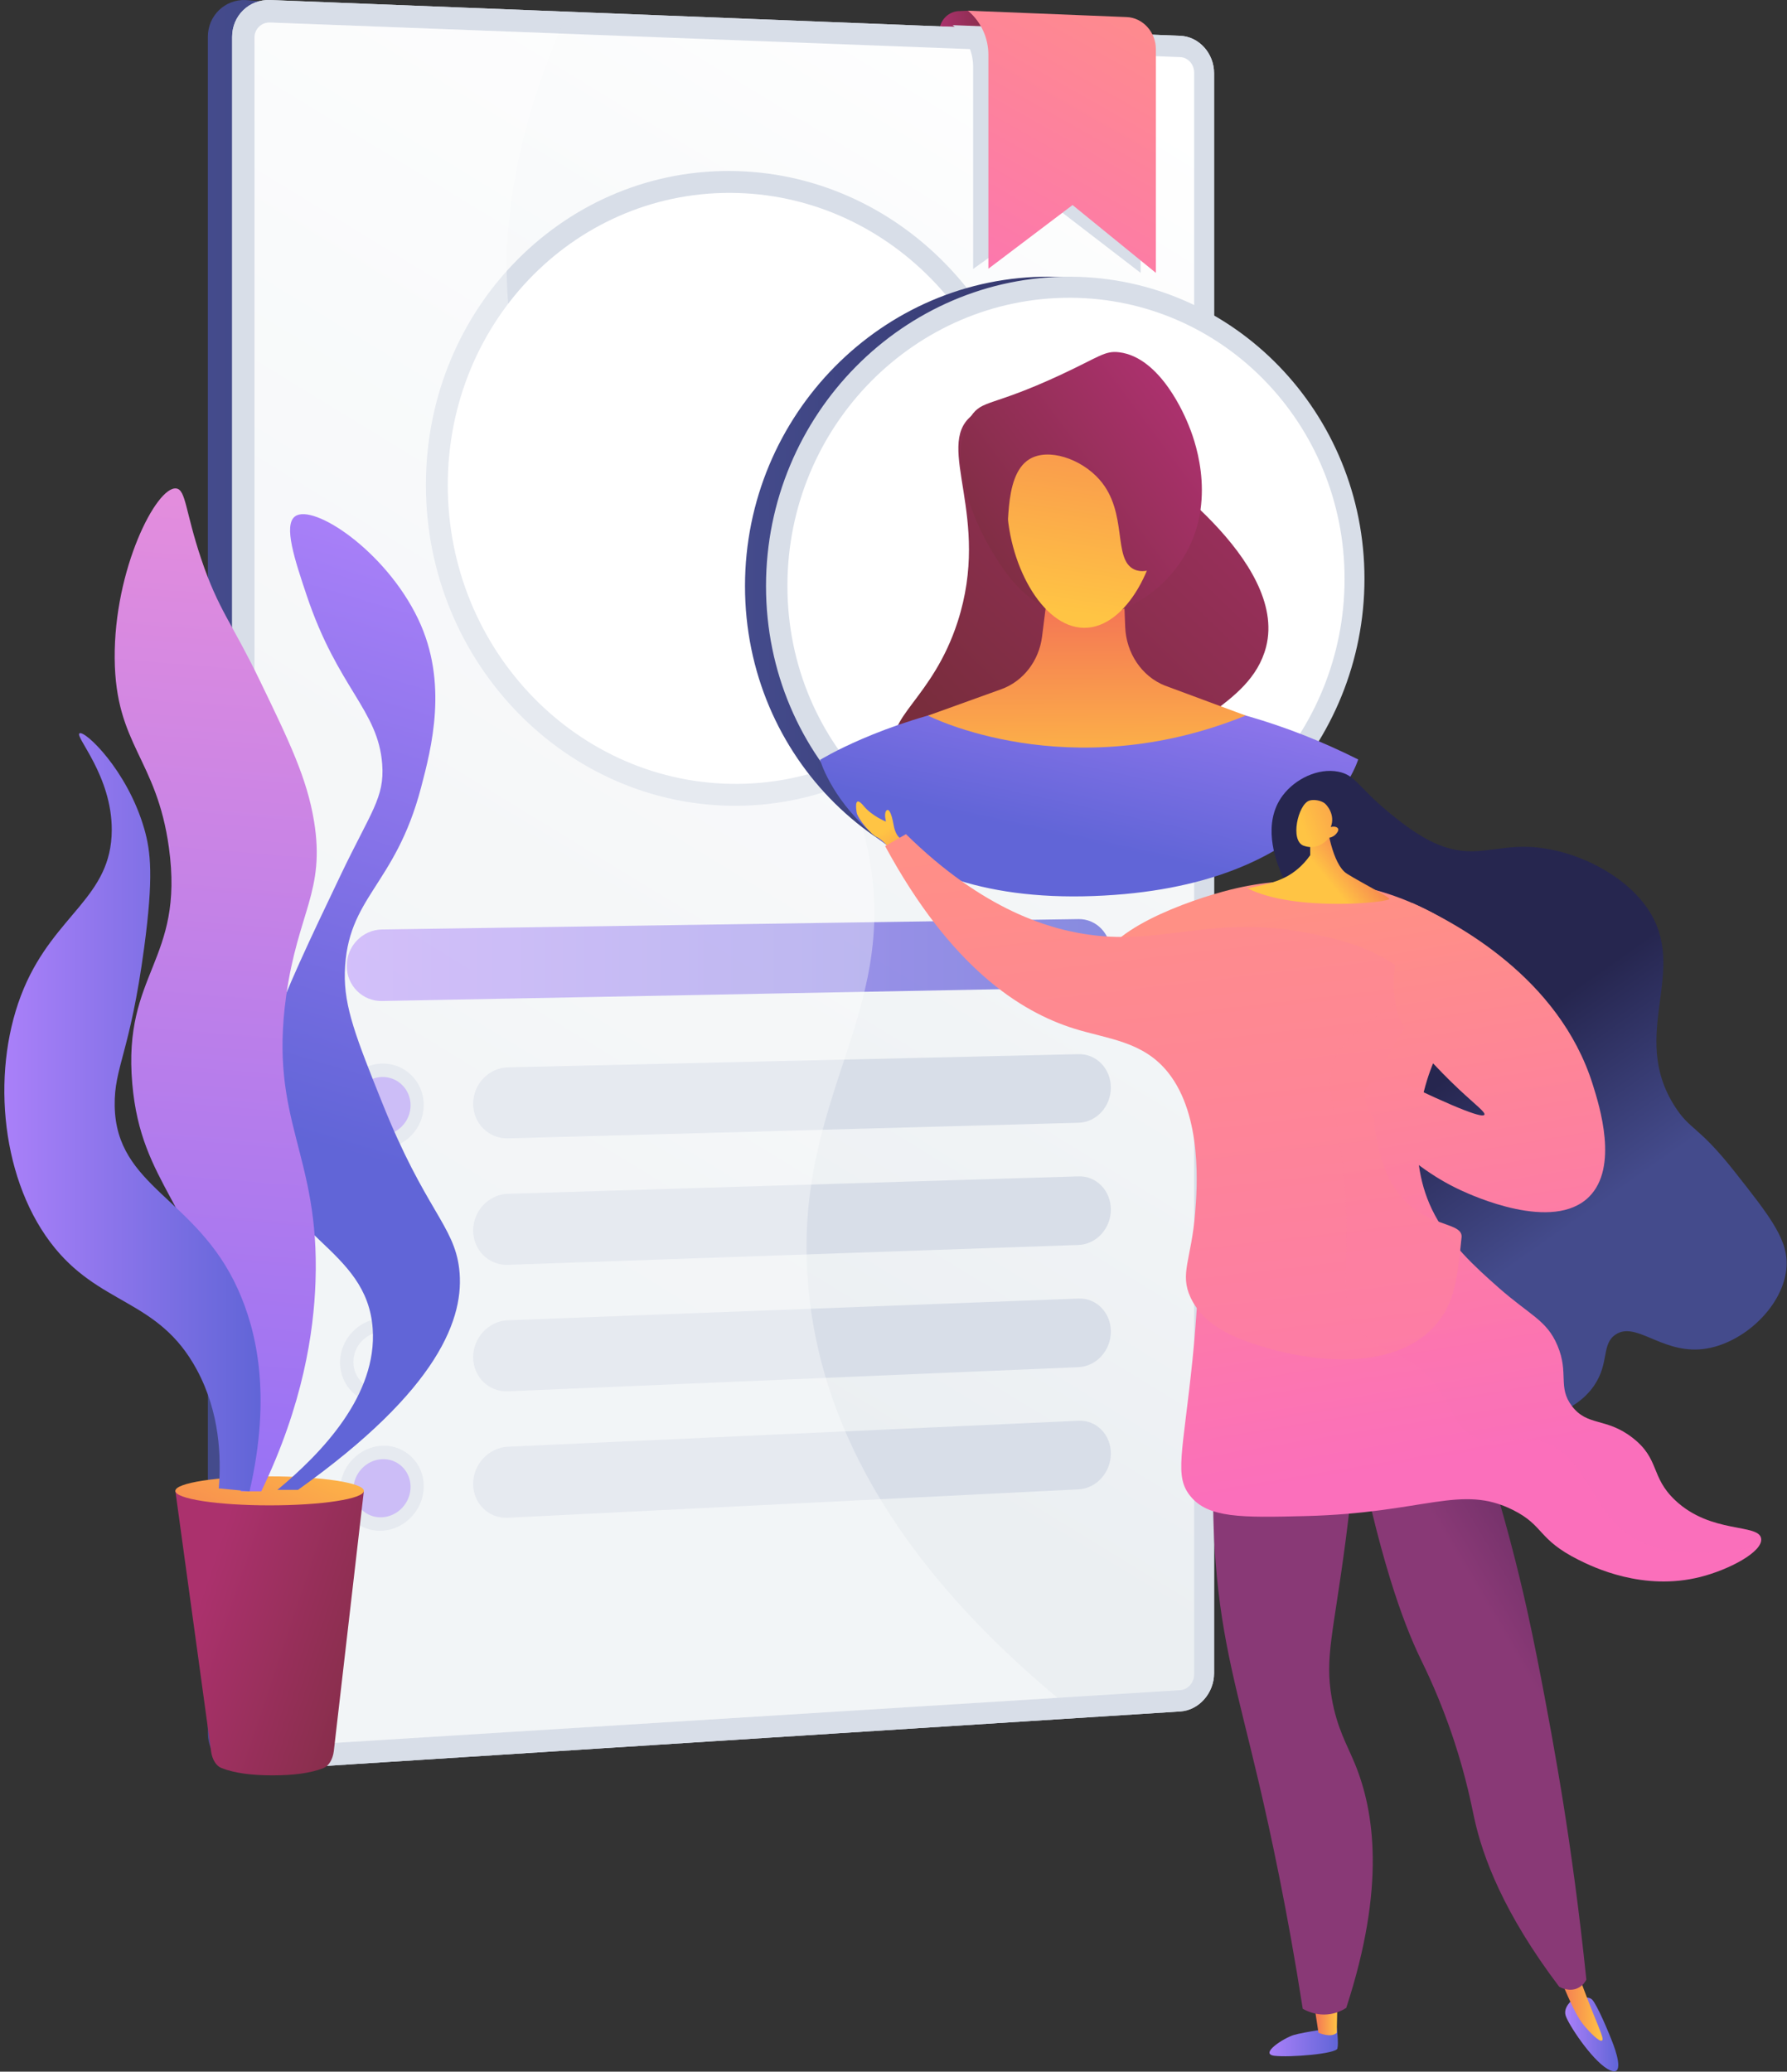 <svg width="283" height="328" viewBox="0 0 283 328" fill="none" xmlns="http://www.w3.org/2000/svg">
<rect x="0" y="0" width="283" height="328" fill="#333333" stroke="none"/>
<path d="M181.584 11.859L38.922 0.005C35.609 -0.126 32.917 2.481 32.917 5.828V274.476C32.917 277.823 35.609 280.363 38.922 280.152L183.059 270.971C186.023 270.782 188.422 268.071 188.422 264.916V11.592C188.422 8.437 184.548 11.976 181.584 11.859Z" fill="url(#paint0_linear)"/>
<path d="M148.746 5.088C148.746 3.221 150.232 1.718 152.045 1.752L153.281 1.689L159.208 3.983V6.079L148.746 5.088Z" fill="url(#paint1_linear)"/>
<path d="M186.905 5.669L42.769 0.005C39.455 -0.126 36.763 2.481 36.763 5.828V274.476C36.763 277.823 39.455 280.363 42.769 280.152L186.905 270.971C189.87 270.782 192.268 268.071 192.268 264.916V11.592C192.268 8.437 189.87 5.785 186.905 5.669Z" fill="#D8DEE8"/>
<g opacity="0.3">
<path opacity="0.3" d="M127.954 203.102C125.504 172.493 143.867 159.834 136.868 132.115C128.211 97.833 94.862 96.325 83.486 62.636C79.125 49.72 77.401 30.204 89.884 1.857L42.769 0.006C39.455 -0.125 36.763 2.482 36.763 5.829V274.477C36.763 277.823 39.455 280.364 42.769 280.153L171.364 271.961C138.764 246.258 129.459 221.913 127.954 203.102Z" fill="#D8DEE8"/>
</g>
<path d="M186.905 9.041L42.769 3.566C41.411 3.514 40.305 4.588 40.305 5.958V274.258C40.305 275.629 41.411 276.674 42.769 276.59L186.905 267.597C188.122 267.521 189.111 266.405 189.111 265.109V11.475C189.111 10.179 188.122 9.087 186.905 9.041Z" fill="url(#paint2_linear)"/>
<path d="M116.799 127.576C89.813 127.787 67.449 105.003 67.449 76.783C67.449 48.563 89.813 26.278 116.799 27.092C143.245 27.889 164.374 50.66 164.374 77.865C164.374 105.07 143.245 127.369 116.799 127.576Z" fill="#D8DEE8"/>
<path d="M161.148 77.829C161.148 103.23 141.477 123.95 116.798 124.111C91.65 124.275 70.911 103.103 70.911 76.821C70.911 50.539 91.65 29.831 116.798 30.557C141.477 31.268 161.148 52.428 161.148 77.829Z" fill="white"/>
<path opacity="0.74" d="M170.802 145.517L60.497 147.161C57.414 147.207 54.91 149.785 54.91 152.918C54.91 156.052 57.414 158.544 60.497 158.485L170.802 156.379C173.632 156.325 175.921 153.854 175.921 150.861C175.922 147.868 173.632 145.475 170.802 145.517Z" fill="url(#paint3_linear)"/>
<path d="M170.802 166.902L80.441 168.994C77.404 169.064 74.936 171.643 74.936 174.753C74.936 177.863 77.404 180.317 80.441 180.234L170.802 177.763C173.632 177.686 175.921 175.197 175.921 172.203C175.922 169.21 173.632 166.836 170.802 166.902Z" fill="#D8DEE8"/>
<path d="M60.548 180.779L60.446 180.782C57.391 180.865 54.91 178.505 54.91 175.508V175.011C54.91 172.015 57.391 169.529 60.446 169.458L60.548 169.456C63.595 169.385 66.061 171.747 66.061 174.73V175.226C66.061 178.21 63.595 180.696 60.548 180.779Z" fill="#B19AF3"/>
<path d="M60.497 181.841C56.841 181.943 53.859 179.002 53.859 175.285C53.859 171.569 56.841 168.477 60.497 168.394C64.143 168.312 67.102 171.253 67.102 174.951C67.102 178.65 64.143 181.74 60.497 181.841ZM60.497 170.518C57.996 170.577 55.959 172.692 55.959 175.233C55.959 177.773 57.996 179.785 60.497 179.718C62.992 179.651 65.019 177.536 65.019 175.004C65.019 172.472 62.992 170.459 60.497 170.518Z" fill="#D8DEE8"/>
<path d="M170.802 186.248L80.441 189.015C77.404 189.108 74.936 191.705 74.936 194.815C74.936 197.925 77.404 200.361 80.441 200.255L170.802 197.11C173.632 197.011 175.921 194.505 175.921 191.512C175.922 188.518 173.632 186.162 170.802 186.248Z" fill="#D8DEE8"/>
<path d="M60.548 200.948L60.446 200.952C57.391 201.058 54.91 198.716 54.91 195.72V195.222C54.91 192.226 57.391 189.721 60.446 189.628L60.548 189.625C63.595 189.532 66.061 191.875 66.061 194.858V195.354C66.061 198.338 63.595 200.842 60.548 200.948Z" fill="#B19AF3"/>
<path d="M60.497 202.012C56.841 202.14 53.859 199.222 53.859 195.505C53.859 191.789 56.841 188.675 60.497 188.565C64.143 188.454 67.102 191.374 67.102 195.072C67.102 198.77 64.143 201.883 60.497 202.012ZM60.497 190.688C57.996 190.765 55.959 192.895 55.959 195.437C55.959 197.977 57.996 199.974 60.497 199.888C62.992 199.802 65.019 197.672 65.019 195.14C65.019 192.608 62.992 190.61 60.497 190.688Z" fill="#D8DEE8"/>
<path d="M170.802 205.596L80.441 209.037C77.404 209.153 74.936 211.769 74.936 214.879C74.936 217.989 77.404 220.406 80.441 220.278L170.802 216.458C173.632 216.338 175.921 213.815 175.921 210.821C175.922 207.828 173.632 205.488 170.802 205.596Z" fill="#D8DEE8"/>
<path d="M60.497 222.181C56.841 222.337 53.859 219.441 53.859 215.725C53.859 212.008 56.841 208.872 60.497 208.734C64.143 208.597 67.102 211.494 67.102 215.192C67.102 218.891 64.143 222.026 60.497 222.181ZM60.497 210.858C57.996 210.954 55.959 213.099 55.959 215.64C55.959 218.181 57.996 220.163 60.497 220.058C62.992 219.954 65.019 217.809 65.019 215.276C65.019 212.744 62.992 210.762 60.497 210.858Z" fill="#D8DEE8"/>
<path d="M170.802 224.943L80.441 229.058C77.404 229.197 74.936 231.83 74.936 234.94C74.936 238.05 77.404 240.449 80.441 240.298L170.802 235.804C173.632 235.663 175.921 233.123 175.921 230.129C175.922 227.136 173.632 224.814 170.802 224.943Z" fill="#D8DEE8"/>
<path d="M60.548 241.29L60.446 241.296C57.391 241.448 54.91 239.142 54.91 236.146V235.649C54.91 232.653 57.391 230.111 60.446 229.972L60.548 229.967C63.595 229.828 66.061 232.135 66.061 235.118V235.614C66.061 238.597 63.595 241.139 60.548 241.29Z" fill="#B19AF3"/>
<path d="M60.497 242.354C56.841 242.537 53.859 239.663 53.859 235.947C53.859 232.23 56.841 229.072 60.497 228.907C64.143 228.742 67.102 231.618 67.102 235.316C67.102 239.013 64.143 242.171 60.497 242.354ZM60.497 231.03C57.996 231.145 55.959 233.305 55.959 235.846C55.959 238.387 57.996 240.354 60.497 240.23C62.992 240.107 65.019 237.947 65.019 235.415C65.019 232.882 62.992 230.915 60.497 231.03Z" fill="#D8DEE8"/>
<path opacity="0.35" d="M127.954 203.1C125.504 172.491 143.867 159.832 136.868 132.114C128.211 97.831 94.862 96.323 83.486 62.634C79.305 50.251 77.547 31.8 88.418 5.3L42.769 3.566C41.41 3.514 40.304 4.588 40.304 5.958V274.258C40.304 275.629 41.41 276.674 42.769 276.59L167.476 268.809C138.01 244.256 129.397 221.132 127.954 203.1Z" fill="white"/>
<path d="M186.905 5.669L42.769 0.005C39.455 -0.126 36.763 2.481 36.763 5.828V274.476C36.763 277.823 39.455 280.363 42.769 280.152L186.905 270.971C189.87 270.782 192.268 268.071 192.268 264.916V11.592C192.268 8.437 189.87 5.785 186.905 5.669Z" fill="#D8DEE8"/>
<g opacity="0.3">
<path opacity="0.3" d="M127.954 203.102C125.504 172.493 143.867 159.834 136.868 132.115C128.211 97.833 94.862 96.325 83.486 62.636C79.125 49.72 77.401 30.204 89.884 1.857L42.769 0.006C39.455 -0.125 36.763 2.482 36.763 5.829V274.477C36.763 277.823 39.455 280.364 42.769 280.153L171.364 271.961C138.764 246.258 129.459 221.913 127.954 203.102Z" fill="#D8DEE8"/>
</g>
<path d="M186.905 9.041L42.769 3.566C41.411 3.514 40.305 4.588 40.305 5.958V274.258C40.305 275.629 41.411 276.674 42.769 276.59L186.905 267.597C188.122 267.521 189.111 266.405 189.111 265.109V11.475C189.111 10.179 188.122 9.087 186.905 9.041Z" fill="url(#paint4_linear)"/>
<path d="M116.799 127.576C89.813 127.787 67.449 105.003 67.449 76.783C67.449 48.563 89.813 26.278 116.799 27.092C143.245 27.889 164.374 50.66 164.374 77.865C164.374 105.07 143.245 127.369 116.799 127.576Z" fill="#D8DEE8"/>
<path d="M161.148 77.829C161.148 103.23 141.477 123.95 116.798 124.111C91.65 124.275 70.911 103.103 70.911 76.821C70.911 50.539 91.65 29.831 116.798 30.557C141.477 31.268 161.148 52.428 161.148 77.829Z" fill="white"/>
<path opacity="0.74" d="M170.802 145.517L60.497 147.161C57.414 147.207 54.91 149.785 54.91 152.918C54.91 156.052 57.414 158.544 60.497 158.485L170.802 156.379C173.632 156.325 175.921 153.854 175.921 150.861C175.922 147.868 173.632 145.475 170.802 145.517Z" fill="url(#paint5_linear)"/>
<path d="M170.802 166.902L80.441 168.994C77.404 169.064 74.936 171.643 74.936 174.753C74.936 177.863 77.404 180.317 80.441 180.234L170.802 177.763C173.632 177.686 175.921 175.197 175.921 172.203C175.922 169.21 173.632 166.836 170.802 166.902Z" fill="#D8DEE8"/>
<path d="M60.548 180.779L60.446 180.782C57.391 180.865 54.91 178.505 54.91 175.508V175.011C54.91 172.015 57.391 169.529 60.446 169.458L60.548 169.456C63.595 169.385 66.061 171.747 66.061 174.73V175.226C66.061 178.21 63.595 180.696 60.548 180.779Z" fill="#B19AF3"/>
<path d="M60.497 181.841C56.841 181.943 53.859 179.002 53.859 175.285C53.859 171.569 56.841 168.477 60.497 168.394C64.143 168.312 67.102 171.253 67.102 174.951C67.102 178.65 64.143 181.74 60.497 181.841ZM60.497 170.518C57.996 170.577 55.959 172.692 55.959 175.233C55.959 177.773 57.996 179.785 60.497 179.718C62.992 179.651 65.019 177.536 65.019 175.004C65.019 172.472 62.992 170.459 60.497 170.518Z" fill="#D8DEE8"/>
<path d="M170.802 186.248L80.441 189.015C77.404 189.108 74.936 191.705 74.936 194.815C74.936 197.925 77.404 200.361 80.441 200.255L170.802 197.11C173.632 197.011 175.921 194.505 175.921 191.512C175.922 188.518 173.632 186.162 170.802 186.248Z" fill="#D8DEE8"/>
<path d="M60.548 200.948L60.446 200.952C57.391 201.058 54.91 198.716 54.91 195.72V195.222C54.91 192.226 57.391 189.721 60.446 189.628L60.548 189.625C63.595 189.532 66.061 191.875 66.061 194.858V195.354C66.061 198.338 63.595 200.842 60.548 200.948Z" fill="#B19AF3"/>
<path d="M60.497 202.012C56.841 202.14 53.859 199.222 53.859 195.505C53.859 191.789 56.841 188.675 60.497 188.565C64.143 188.454 67.102 191.374 67.102 195.072C67.102 198.77 64.143 201.883 60.497 202.012ZM60.497 190.688C57.996 190.765 55.959 192.895 55.959 195.437C55.959 197.977 57.996 199.974 60.497 199.888C62.992 199.802 65.019 197.672 65.019 195.14C65.019 192.608 62.992 190.61 60.497 190.688Z" fill="#D8DEE8"/>
<path d="M170.802 205.596L80.441 209.037C77.404 209.153 74.936 211.769 74.936 214.879C74.936 217.989 77.404 220.406 80.441 220.278L170.802 216.458C173.632 216.338 175.921 213.815 175.921 210.821C175.922 207.828 173.632 205.488 170.802 205.596Z" fill="#D8DEE8"/>
<path d="M60.497 222.181C56.841 222.337 53.859 219.441 53.859 215.725C53.859 212.008 56.841 208.872 60.497 208.734C64.143 208.597 67.102 211.494 67.102 215.192C67.102 218.891 64.143 222.026 60.497 222.181ZM60.497 210.858C57.996 210.954 55.959 213.099 55.959 215.64C55.959 218.181 57.996 220.163 60.497 220.058C62.992 219.954 65.019 217.809 65.019 215.276C65.019 212.744 62.992 210.762 60.497 210.858Z" fill="#D8DEE8"/>
<path d="M170.802 224.943L80.441 229.058C77.404 229.197 74.936 231.83 74.936 234.94C74.936 238.05 77.404 240.449 80.441 240.298L170.802 235.804C173.632 235.663 175.921 233.123 175.921 230.129C175.922 227.136 173.632 224.814 170.802 224.943Z" fill="#D8DEE8"/>
<path d="M60.548 241.287L60.446 241.293C57.391 241.445 54.91 239.139 54.91 236.143V235.646C54.91 232.65 57.391 230.108 60.446 229.969L60.548 229.964C63.595 229.825 66.061 232.132 66.061 235.115V235.611C66.061 238.595 63.595 241.136 60.548 241.287Z" fill="#B19AF3"/>
<path d="M60.497 242.352C56.841 242.535 53.859 239.661 53.859 235.945C53.859 232.228 56.841 229.07 60.497 228.905C64.143 228.74 67.102 231.616 67.102 235.314C67.102 239.012 64.143 242.169 60.497 242.352ZM60.497 231.028C57.996 231.143 55.959 233.303 55.959 235.845C55.959 238.385 57.996 240.352 60.497 240.228C62.992 240.105 65.019 237.945 65.019 235.413C65.019 232.88 62.992 230.913 60.497 231.028Z" fill="#D8DEE8"/>
<path opacity="0.35" d="M127.954 203.1C125.504 172.491 143.867 159.832 136.868 132.114C128.211 97.831 94.862 96.323 83.486 62.634C79.305 50.251 77.547 31.8 88.418 5.3L42.769 3.566C41.41 3.514 40.304 4.588 40.304 5.958V274.258C40.304 275.629 41.41 276.674 42.769 276.59L167.476 268.809C138.01 244.256 129.397 221.132 127.954 203.1Z" fill="white"/>
<path d="M180.636 43.202L167.442 33.057L154.112 42.583V10.57C154.112 8.074 152.953 5.674 150.969 4.066L150.867 3.982L176.023 4.941C178.573 5.038 180.636 7.188 180.636 9.744V43.202H180.636Z" fill="#D8DEE8"/>
<path d="M183.051 43.203L169.857 32.464L156.526 42.548V8.663C156.526 6.02 155.367 3.48 153.384 1.778L153.281 1.689L178.437 2.703C180.987 2.806 183.051 5.082 183.051 7.788V43.203H183.051Z" fill="url(#paint6_linear)"/>
<path d="M166.271 140.585C139.874 141.426 117.983 119.996 117.983 92.798C117.983 65.6 139.874 43.625 166.271 43.809C192.121 43.989 212.758 65.434 212.758 91.618C212.758 117.802 192.121 139.762 166.271 140.585Z" fill="url(#paint7_linear)"/>
<path d="M169.598 140.585C143.201 141.426 121.31 119.996 121.31 92.798C121.31 65.6 143.201 43.625 169.598 43.809C195.447 43.989 216.085 65.434 216.085 91.618C216.085 117.802 195.447 139.762 169.598 140.585Z" fill="#D8DEE8"/>
<path d="M212.934 91.657C212.934 116.106 193.719 136.511 169.598 137.247C145 137.998 124.7 118.084 124.7 92.755C124.7 67.427 145 47.008 169.598 47.145C193.719 47.281 212.934 67.208 212.934 91.657Z" fill="white"/>
<path d="M153.775 65.897C160.669 60.063 178.618 71.711 180.356 72.86C181.323 73.499 204.018 88.755 200.505 102.419C197.947 112.367 185.048 113.958 185.425 121.914C185.711 127.962 193.372 131.047 192.449 133.029C191.745 134.541 184.321 130.718 176.542 127.936C155.768 120.506 144.411 124.51 141.97 118.63C139.936 113.728 147.706 110.656 151.657 98.449C157.044 81.807 148.024 70.765 153.775 65.897Z" fill="url(#paint8_linear)"/>
<path d="M129.873 120.311C129.873 120.311 167.941 96.617 215.09 120.244C215.09 120.244 209.079 140.532 173.208 141.867C136.277 143.242 129.873 120.311 129.873 120.311Z" fill="url(#paint9_linear)"/>
<path d="M166.456 89.466L165.028 100.781C164.541 104.641 162.044 107.87 158.57 109.121L146.965 113.302C146.965 113.302 169.182 124.699 197.273 113.292L184.462 108.541C180.827 107.085 178.35 103.422 178.192 99.258L177.825 89.596L166.456 89.466Z" fill="url(#paint10_linear)"/>
<path d="M167.955 97.124C162.118 95.457 158.99 90.372 157.135 87.357C154.027 82.302 149.737 71.842 153.775 65.897C155.567 63.258 157.033 64.417 167.796 59.427C174.122 56.495 174.931 55.481 177.267 55.777C183.871 56.611 187.711 66.02 188.226 67.285C188.904 68.947 192.792 78.475 187.915 87.4C184.005 94.557 175.577 99.302 167.955 97.124Z" fill="url(#paint11_linear)"/>
<path d="M183.783 79.675C183.783 89.23 178.379 99.453 171.679 99.403C164.944 99.352 159.457 88.945 159.457 79.297C159.457 69.649 164.944 64.49 171.679 64.635C178.379 64.778 183.783 70.12 183.783 79.675Z" fill="url(#paint12_linear)"/>
<path d="M159.051 85.514C160.213 85.461 158.537 75.421 163.034 72.694C166.02 70.884 171.203 72.624 174.118 75.93C178.714 81.144 176.142 88.537 179.624 90.156C181.834 91.184 184.785 89.088 186.199 87.546C190.614 82.729 190.013 72.423 184.793 66.542C180.632 61.855 174.987 61.604 173.645 61.588C165.963 61.497 158.912 67.479 157.295 74.627C156.053 80.119 158.193 85.552 159.051 85.514Z" fill="url(#paint13_linear)"/>
<path d="M52.867 277.221C52.715 278.541 52.073 279.604 51.228 279.937C49.117 280.768 46.385 281.082 43.192 281.085C39.95 281.089 37.181 280.76 35.054 279.917C34.235 279.593 33.606 278.581 33.431 277.309L27.77 236.046H57.625L52.867 277.221Z" fill="url(#paint14_linear)"/>
<path d="M42.697 238.341C50.941 238.341 57.624 237.313 57.624 236.045C57.624 234.778 50.941 233.75 42.697 233.75C34.453 233.75 27.77 234.778 27.77 236.045C27.77 237.313 34.453 238.341 42.697 238.341Z" fill="url(#paint15_linear)"/>
<path d="M43.93 235.887C45.017 235.887 46.102 235.887 47.189 235.887C69.566 219.956 73.651 208.564 72.715 200.835C71.888 194.002 67.322 191.567 60.527 174.603C56.476 164.491 54.451 159.435 54.608 153.943C54.953 141.941 62.556 140.376 66.68 124.694C68.323 118.443 71.047 108.086 66.215 97.998C61.033 87.175 49.6 79.677 46.732 81.751C44.83 83.126 46.709 88.728 48.573 94.284C53.511 109 59.88 112.376 60.527 120.979C60.928 126.294 58.758 128.473 53.913 138.622C44.1 159.173 38.796 170.28 40.913 181.103C43.809 195.905 58.099 197.465 59.02 210.352C59.768 220.834 51.041 229.991 43.93 235.887Z" fill="url(#paint16_linear)"/>
<path d="M27.913 77.338C24.807 76.926 18.038 90.105 18.163 104.265C18.285 118.021 24.8 120.031 26.752 134.211C29.233 152.22 19.412 153.977 20.949 171.585C22.355 187.693 30.932 190.353 35.805 212.442C37.953 222.176 38.238 230.504 38.127 236.119C39.21 236.119 40.293 236.119 41.377 236.119C48.012 222.347 49.687 210.904 49.966 202.924C50.679 182.535 42.536 177.598 45.323 157.657C47.175 144.403 51.54 141.095 49.734 130.033C48.62 123.212 45.806 117.39 41.145 107.748C36.694 98.54 34.571 96.555 31.859 88.48C29.336 80.964 29.448 77.541 27.913 77.338Z" fill="url(#paint17_linear)"/>
<path d="M34.645 235.655C35.048 230.685 34.822 223.627 31.163 216.852C25.003 205.445 15.605 206.861 7.949 196.656C-0.103 185.922 -1.399 168.769 3.771 156.496C8.74 144.699 17.659 142.082 17.699 131.425C17.731 122.807 11.789 116.599 12.592 116.104C13.418 115.594 20.144 121.898 22.836 131.191C23.888 134.824 24.321 138.905 22.836 149.996C20.594 166.738 18.07 168.919 18.163 175.067C18.36 188.004 31.099 189.592 37.662 204.084C40.64 210.657 43.036 220.842 39.52 236.118C37.895 235.964 36.27 235.809 34.645 235.655Z" fill="url(#paint18_linear)"/>
<path d="M211.698 320.991C211.698 320.991 212.013 323.495 211.801 324.334C211.59 325.173 204.31 325.779 201.839 325.488C199.367 325.196 203.311 322.672 204.885 322.198C206.46 321.725 211.698 320.991 211.698 320.991Z" fill="url(#paint19_linear)"/>
<path d="M208.034 316.815L208.801 321.838C208.801 321.838 210.758 322.718 211.698 321.848L211.802 316.59L208.034 316.815Z" fill="url(#paint20_linear)"/>
<path d="M249.074 316.588C249.074 316.588 247.53 317.734 247.942 319.107C248.354 320.48 251.958 325.981 254.527 327.542C257.095 329.103 256.29 325.851 255.543 323.825C254.795 321.799 252.885 317.336 252.139 316.588C251.394 315.84 249.074 316.588 249.074 316.588Z" fill="url(#paint21_linear)"/>
<path d="M246.296 311.07C247.043 313.152 247.761 314.863 248.323 316.126C249.566 318.918 250.245 319.965 251.015 320.874C251.685 321.665 253.273 323.354 253.701 323.073C254.134 322.787 252.972 320.735 250.732 314.723C250.407 313.85 249.38 311.07 249.38 311.07H246.296Z" fill="url(#paint22_linear)"/>
<path d="M192.787 224.096C192.254 229.328 191.743 237.448 192.508 247.303C193.504 260.143 196.071 268.268 199.291 281.959C201.259 290.326 203.91 302.64 206.31 318.041C206.867 318.359 208.504 319.198 210.613 318.885C211.794 318.709 212.676 318.24 213.198 317.903C219.493 298.666 217.634 286.744 214.596 279.317C213.301 276.151 211.731 273.654 210.891 268.788C209.781 262.349 211.154 258.749 213.112 243.835C214.507 233.205 214.266 231.562 213.337 229.968C209.626 223.593 198.272 223.718 192.787 224.096Z" fill="url(#paint23_linear)"/>
<path d="M214.457 226.333C218.313 246.25 222.098 256.71 224.962 262.627C225.668 264.086 228.026 268.794 230.254 275.543C232.226 281.517 233.048 285.912 233.469 287.846C234.799 293.951 238.085 302.865 246.927 314.557C247.037 314.622 248.545 315.474 249.986 314.714C250.716 314.329 251.079 313.716 251.224 313.43C250.068 302.252 248.741 292.858 247.589 285.609C247.347 284.089 246.283 277.436 244.614 268.648C243.96 265.208 243.004 260.169 241.857 254.992C240.429 248.546 238.241 239.778 234.867 229.27C228.064 228.29 221.26 227.312 214.457 226.333Z" fill="url(#paint24_linear)"/>
<path d="M211.171 147.555C208.984 145.533 204.8 143.203 202.701 137.785C202.069 136.154 199.831 130.375 203.132 125.956C205.092 123.332 208.732 121.55 211.94 122.181C214.681 122.72 215.11 124.63 219.769 128.472C221.582 129.968 224.496 132.372 227.741 133.709C233.298 136 236.637 133.844 242.217 134.09C249.071 134.392 257.034 138.218 260.87 143.78C267.68 153.654 257.816 163.669 265.274 175.236C267.718 179.025 268.923 178.176 274.71 185.511C280.506 192.857 283.404 196.529 282.889 201.029C282.174 207.275 275.446 213.242 269.111 213.647C262.922 214.044 258.988 209.175 255.838 211.305C253.595 212.82 254.877 215.768 252.496 219.311C249.425 223.879 243.391 224.789 242.417 224.935C233.371 226.3 221.174 215.693 215.994 203.126C206.653 180.465 223.061 158.546 211.171 147.555Z" fill="url(#paint25_linear)"/>
<path d="M174.053 153.847C173.992 147.521 188.361 142.466 194.935 140.838C205.162 138.304 213.352 139.895 215.341 140.316C228.096 143.018 236.039 150.671 239.029 153.888C236.581 155.482 229.825 160.346 226.479 169.574C225.438 172.445 222.363 182.26 226.761 191.454C229.296 196.751 233.779 200.728 237.184 203.749C242.291 208.28 244.935 208.976 246.647 213.035C248.512 217.455 246.633 219.611 248.949 222.636C251.435 225.886 254.349 224.375 258.564 227.662C262.882 231.028 261.345 233.798 265.274 237.518C270.984 242.923 278.553 241.167 278.905 243.599C279.208 245.691 273.829 248.529 269.259 249.68C260.208 251.96 252.314 248.134 249.966 246.954C243.467 243.689 244.589 241.576 239.634 239.087C231.337 234.919 225.666 239.557 206.767 240.035C196.533 240.293 191.359 240.352 188.523 236.889C185.934 233.726 187.296 230.257 188.849 215.306C189.588 208.19 189.855 201.032 190.4 193.899C191.942 173.721 191.989 171.945 190.62 169.155C185.717 159.161 174.109 159.524 174.053 153.847Z" fill="url(#paint26_linear)"/>
<path d="M143.352 132.94C143.352 132.94 141.972 133.216 141.506 130.559C141.14 128.476 140.666 127.899 140.322 128.41C139.979 128.922 140.31 130.083 140.31 130.083C140.31 130.083 138.109 129.228 136.749 127.576C135.389 125.923 135.497 127.676 135.678 128.677C135.859 129.677 138.033 132.221 138.874 132.544C139.714 132.866 141.506 134.955 141.506 134.955L143.352 132.94Z" fill="url(#paint27_linear)"/>
<path d="M140.174 133.958C141.274 133.329 142.375 132.7 143.475 132.071C155.661 144.049 166.28 147.352 173.749 148.143C185.031 149.337 192.91 144.749 207.957 147.874C212.697 148.858 220.959 150.691 225.54 157.444C226.745 159.219 215.884 166.817 217.884 179.55C220.44 195.826 231.82 192.413 231.46 195.918C230.8 202.332 230.4 206.218 227.443 209.658C219.59 218.793 202.9 214.083 200.807 213.463C196.942 212.318 190.934 210.538 188.546 205.431C186.777 201.643 188.677 199.413 189.269 192.04C189.568 188.326 190.5 176.714 184.986 169.808C181.024 164.846 175.514 164.546 170.122 162.86C161.588 160.191 150.592 153.187 140.174 133.958Z" fill="url(#paint28_linear)"/>
<g opacity="0.3">
<path opacity="0.3" d="M265.274 237.517C261.345 233.798 262.881 231.027 258.563 227.662C254.348 224.375 251.435 225.886 248.948 222.636C246.633 219.61 248.512 217.455 246.647 213.035C244.935 208.976 242.29 208.279 237.183 203.749C233.778 200.728 229.295 196.751 226.761 191.454C222.362 182.26 225.438 172.445 226.479 169.574C229.825 160.346 236.581 155.482 239.029 153.888C238.793 153.634 238.515 153.345 238.218 153.04C222.088 155.257 212.683 164.577 211.52 167.337C208.832 173.716 213.088 176.06 213.198 194.459C213.25 203.253 212.301 206.725 215.155 210.396C218.418 214.594 222.179 213.295 226.898 218.784C230.525 223.001 229.944 225.675 233.33 227.451C236.97 229.362 239.289 227.135 243.395 228.011C250.255 229.473 251.722 237.383 256.257 241.711C259.686 244.983 266.027 247.271 278.532 244.816C278.821 244.394 278.961 243.983 278.904 243.598C278.552 241.167 270.983 242.922 265.274 237.517Z" fill="url(#paint29_linear)"/>
</g>
<path d="M216.414 172.3C214.699 175.941 222.578 184.422 231.335 188.449C233.119 189.269 245.932 195.161 251.643 189.496C256.362 184.814 253.316 175.134 252.229 171.678C246.89 154.709 230.495 146.076 223.624 142.963C218.496 155.785 221.515 161.498 222.704 163.283C223.946 165.146 227.412 169.061 231.092 172.509C233.681 174.935 235.293 176.115 235.077 176.494C234.807 176.965 231.772 176.076 219.984 170.338C218.619 170.559 216.999 171.056 216.414 172.3Z" fill="url(#paint30_linear)"/>
<path d="M210.106 130.345C210.106 130.345 210.92 136.848 213.319 138.338C215.719 139.827 219.6 141.774 220.027 142.302C220.455 142.829 205.158 144.474 197.578 140.649C200.076 140.128 200.755 139.936 200.755 139.936C201.433 139.744 202.698 139.388 203.966 138.666C204.829 138.174 206.22 137.214 207.496 135.401L207.468 131.801L210.106 130.345Z" fill="url(#paint31_linear)"/>
<path d="M210.471 132.647C210.471 132.647 208.906 134.795 206.452 133.9C204.254 133.099 205.566 127.423 207.309 126.776C207.89 126.56 208.958 126.655 209.671 127.101C210.173 127.414 211.513 129.079 210.745 130.945C211.301 130.784 211.789 130.931 211.911 131.205C212.067 131.554 211.597 132.029 211.49 132.136C211.121 132.509 210.676 132.613 210.471 132.647Z" fill="url(#paint32_linear)"/>
<defs>
<linearGradient id="paint0_linear" x1="32.917" y1="140.082" x2="188.422" y2="140.082" gradientUnits="userSpaceOnUse">
<stop stop-color="#444B8C"/>
<stop offset="0.996" stop-color="#26264F"/>
</linearGradient>
<linearGradient id="paint1_linear" x1="148.746" y1="3.884" x2="159.208" y2="3.884" gradientUnits="userSpaceOnUse">
<stop stop-color="#AB316D"/>
<stop offset="1" stop-color="#792D3D"/>
</linearGradient>
<linearGradient id="paint2_linear" x1="186.742" y1="17.675" x2="78.501" y2="194.797" gradientUnits="userSpaceOnUse">
<stop stop-color="white"/>
<stop offset="0.996" stop-color="#EBEFF2"/>
</linearGradient>
<linearGradient id="paint3_linear" x1="54.91" y1="152.002" x2="175.921" y2="152.002" gradientUnits="userSpaceOnUse">
<stop stop-color="#AA80F9"/>
<stop offset="0.996" stop-color="#6165D7"/>
</linearGradient>
<linearGradient id="paint4_linear" x1="186.742" y1="17.675" x2="78.501" y2="194.797" gradientUnits="userSpaceOnUse">
<stop stop-color="white"/>
<stop offset="0.996" stop-color="#EBEFF2"/>
</linearGradient>
<linearGradient id="paint5_linear" x1="54.91" y1="152.002" x2="175.921" y2="152.002" gradientUnits="userSpaceOnUse">
<stop stop-color="#AA80F9"/>
<stop offset="0.996" stop-color="#6165D7"/>
</linearGradient>
<linearGradient id="paint6_linear" x1="185.713" y1="-8.654" x2="146.605" y2="60.66" gradientUnits="userSpaceOnUse">
<stop stop-color="#FF9085"/>
<stop offset="1" stop-color="#FB6FBB"/>
</linearGradient>
<linearGradient id="paint7_linear" x1="117.983" y1="92.208" x2="212.758" y2="92.208" gradientUnits="userSpaceOnUse">
<stop stop-color="#444B8C"/>
<stop offset="0.996" stop-color="#26264F"/>
</linearGradient>
<linearGradient id="paint8_linear" x1="214.995" y1="55.925" x2="153.91" y2="119.421" gradientUnits="userSpaceOnUse">
<stop stop-color="#AB316D"/>
<stop offset="1" stop-color="#792D3D"/>
</linearGradient>
<linearGradient id="paint9_linear" x1="178.705" y1="91.581" x2="169.702" y2="133.093" gradientUnits="userSpaceOnUse">
<stop stop-color="#AA80F9"/>
<stop offset="0.996" stop-color="#6165D7"/>
</linearGradient>
<linearGradient id="paint10_linear" x1="172.016" y1="93.319" x2="172.188" y2="126.788" gradientUnits="userSpaceOnUse">
<stop offset="0.004" stop-color="#F36F56"/>
<stop offset="1" stop-color="#FFC444"/>
</linearGradient>
<linearGradient id="paint11_linear" x1="187.355" y1="65.364" x2="151.838" y2="91.733" gradientUnits="userSpaceOnUse">
<stop stop-color="#AB316D"/>
<stop offset="1" stop-color="#792D3D"/>
</linearGradient>
<linearGradient id="paint12_linear" x1="176.794" y1="44.733" x2="169.046" y2="96.945" gradientUnits="userSpaceOnUse">
<stop offset="0.004" stop-color="#F36F56"/>
<stop offset="1" stop-color="#FFC444"/>
</linearGradient>
<linearGradient id="paint13_linear" x1="188.223" y1="66.533" x2="152.706" y2="92.902" gradientUnits="userSpaceOnUse">
<stop stop-color="#AB316D"/>
<stop offset="1" stop-color="#792D3D"/>
</linearGradient>
<linearGradient id="paint14_linear" x1="31.646" y1="253.051" x2="69.76" y2="265.863" gradientUnits="userSpaceOnUse">
<stop stop-color="#AB316D"/>
<stop offset="1" stop-color="#792D3D"/>
</linearGradient>
<linearGradient id="paint15_linear" x1="48.83" y1="223.224" x2="33.509" y2="255.259" gradientUnits="userSpaceOnUse">
<stop stop-color="#FFC444"/>
<stop offset="0.996" stop-color="#F36F56"/>
</linearGradient>
<linearGradient id="paint16_linear" x1="76.317" y1="87.369" x2="48.461" y2="181.153" gradientUnits="userSpaceOnUse">
<stop stop-color="#AA80F9"/>
<stop offset="0.996" stop-color="#6165D7"/>
</linearGradient>
<linearGradient id="paint17_linear" x1="40.192" y1="79.445" x2="26.728" y2="241.011" gradientUnits="userSpaceOnUse">
<stop offset="0.004" stop-color="#E38DDD"/>
<stop offset="1" stop-color="#9571F6"/>
</linearGradient>
<linearGradient id="paint18_linear" x1="0.689" y1="176.097" x2="41.268" y2="176.097" gradientUnits="userSpaceOnUse">
<stop stop-color="#AA80F9"/>
<stop offset="0.996" stop-color="#6165D7"/>
</linearGradient>
<linearGradient id="paint19_linear" x1="201.045" y1="323.276" x2="211.874" y2="323.276" gradientUnits="userSpaceOnUse">
<stop stop-color="#AA80F9"/>
<stop offset="0.996" stop-color="#6165D7"/>
</linearGradient>
<linearGradient id="paint20_linear" x1="208.034" y1="319.411" x2="211.802" y2="319.411" gradientUnits="userSpaceOnUse">
<stop offset="0.004" stop-color="#F36F56"/>
<stop offset="1" stop-color="#FFC444"/>
</linearGradient>
<linearGradient id="paint21_linear" x1="247.872" y1="322.104" x2="256.28" y2="322.104" gradientUnits="userSpaceOnUse">
<stop stop-color="#AA80F9"/>
<stop offset="0.996" stop-color="#6165D7"/>
</linearGradient>
<linearGradient id="paint22_linear" x1="246.296" y1="317.087" x2="253.79" y2="317.087" gradientUnits="userSpaceOnUse">
<stop offset="0.004" stop-color="#F36F56"/>
<stop offset="1" stop-color="#FFC444"/>
</linearGradient>
<linearGradient id="paint23_linear" x1="275.248" y1="228.33" x2="234.234" y2="252.552" gradientUnits="userSpaceOnUse">
<stop stop-color="#311944"/>
<stop offset="1" stop-color="#893976"/>
</linearGradient>
<linearGradient id="paint24_linear" x1="282.597" y1="240.774" x2="241.584" y2="264.996" gradientUnits="userSpaceOnUse">
<stop stop-color="#311944"/>
<stop offset="1" stop-color="#893976"/>
</linearGradient>
<linearGradient id="paint25_linear" x1="251.158" y1="192.366" x2="233.543" y2="167.412" gradientUnits="userSpaceOnUse">
<stop stop-color="#444B8C"/>
<stop offset="0.996" stop-color="#26264F"/>
</linearGradient>
<linearGradient id="paint26_linear" x1="217.173" y1="141.956" x2="231.713" y2="230.869" gradientUnits="userSpaceOnUse">
<stop stop-color="#FF9085"/>
<stop offset="1" stop-color="#FB6FBB"/>
</linearGradient>
<linearGradient id="paint27_linear" x1="146.477" y1="141.893" x2="140.03" y2="131.516" gradientUnits="userSpaceOnUse">
<stop offset="0.004" stop-color="#F36F56"/>
<stop offset="1" stop-color="#FFC444"/>
</linearGradient>
<linearGradient id="paint28_linear" x1="171.299" y1="127.037" x2="188.994" y2="280.024" gradientUnits="userSpaceOnUse">
<stop stop-color="#FF9085"/>
<stop offset="1" stop-color="#FB6FBB"/>
</linearGradient>
<linearGradient id="paint29_linear" x1="232.148" y1="139.507" x2="246.688" y2="228.421" gradientUnits="userSpaceOnUse">
<stop stop-color="#FF9085"/>
<stop offset="1" stop-color="#FB6FBB"/>
</linearGradient>
<linearGradient id="paint30_linear" x1="229.141" y1="139.999" x2="243.68" y2="228.912" gradientUnits="userSpaceOnUse">
<stop stop-color="#FF9085"/>
<stop offset="1" stop-color="#FB6FBB"/>
</linearGradient>
<linearGradient id="paint31_linear" x1="217.003" y1="134.428" x2="210.518" y2="139.704" gradientUnits="userSpaceOnUse">
<stop offset="0.004" stop-color="#F36F56"/>
<stop offset="1" stop-color="#FFC444"/>
</linearGradient>
<linearGradient id="paint32_linear" x1="221.142" y1="125.368" x2="206.365" y2="130.979" gradientUnits="userSpaceOnUse">
<stop offset="0.004" stop-color="#F36F56"/>
<stop offset="1" stop-color="#FFC444"/>
</linearGradient>
</defs>
</svg>
